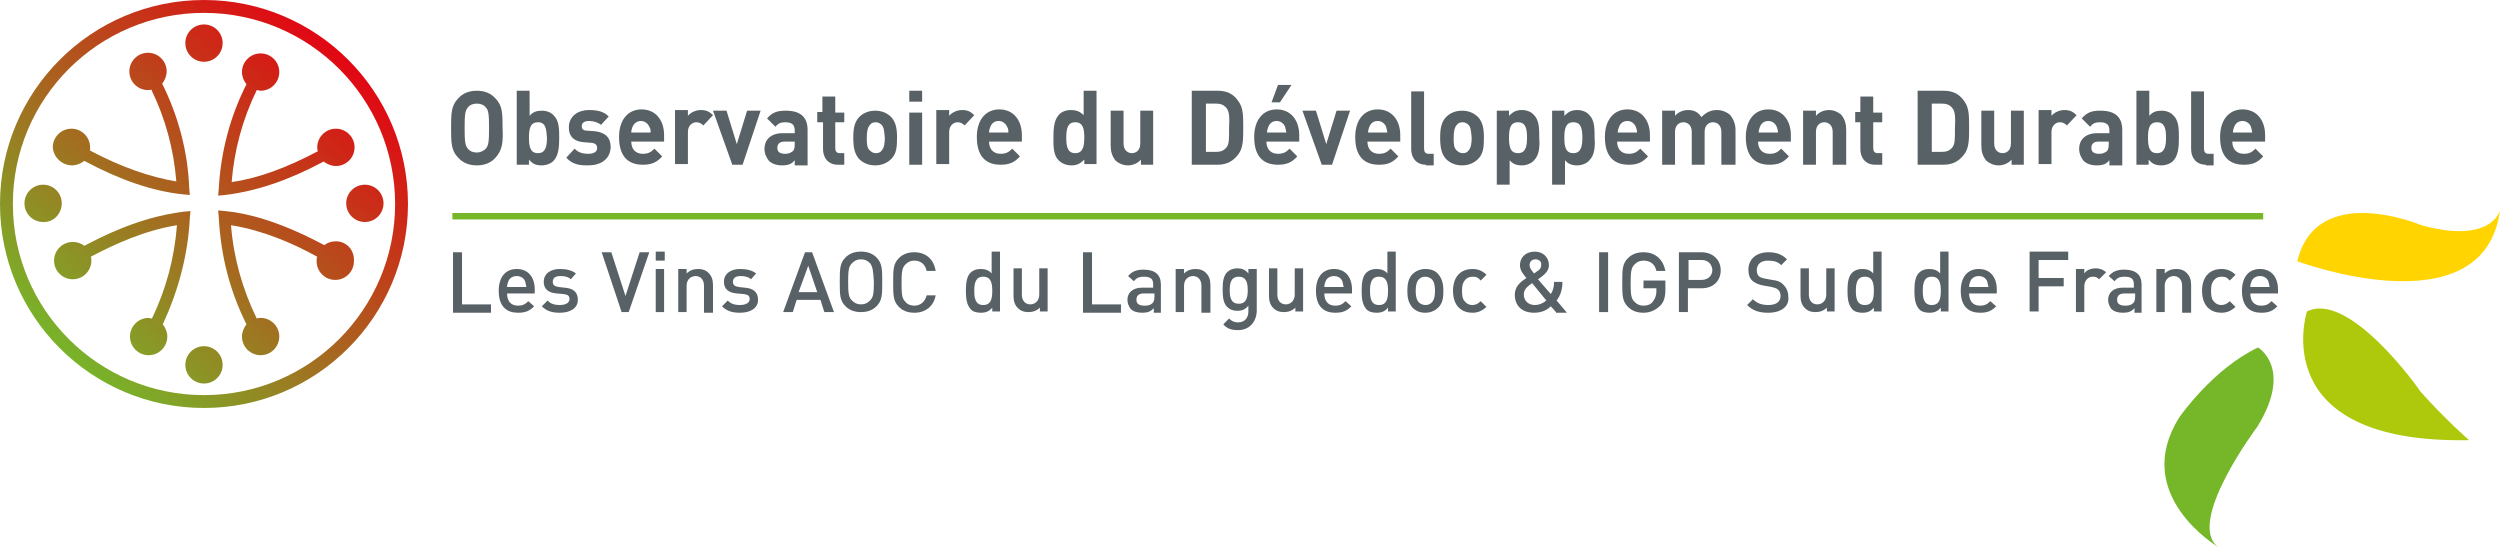 <?xml version="1.0" encoding="utf-8"?>
<!-- Generator: Adobe Illustrator 22.1.0, SVG Export Plug-In . SVG Version: 6.00 Build 0)  -->
<svg version="1.1" id="Calque_1" xmlns="http://www.w3.org/2000/svg" xmlns:xlink="http://www.w3.org/1999/xlink" x="0px" y="0px"
	 viewBox="0 0 388.5 85" style="enable-background:new 0 0 388.5 85;" xml:space="preserve">
<style type="text/css">
	.st0{fill:#FFD400;}
	.st1{fill:#AEC90B;}
	.st2{fill:#76B72A;}
	.st3{fill:url(#SVGID_1_);}
	.st4{fill:url(#SVGID_2_);}
	.st5{fill:url(#SVGID_3_);}
	.st6{fill:url(#SVGID_4_);}
	.st7{fill:url(#SVGID_5_);}
	.st8{fill:url(#SVGID_6_);}
	.st9{fill:url(#SVGID_7_);}
	.st10{fill:url(#SVGID_8_);}
	.st11{fill:url(#SVGID_9_);}
	.st12{fill:#586165;}
	.st13{fill:none;stroke:#76B72A;stroke-miterlimit:10;}
</style>
<g>
	<path class="st0" d="M388.5,32.7c0,0-1.3,5.3-12.2,2.3c0,0-16.3-6.9-19.3,5.6C357,40.6,386,51.4,388.5,32.7"/>
	<path class="st1" d="M358.5,48.4c0,0-6.7,20.6,25.2,20c0,0-3.8-3.3-7.6-7.6C376.1,60.7,365.1,45.1,358.5,48.4"/>
	<path class="st2" d="M350.9,54c0,0,5.5,3.2-0.1,12.3c0,0-11.2,14.9-6.1,18.7c0,0-13.7-8.1-6-20.2C338.7,64.8,343.9,57.3,350.9,54"
		/>
</g>
<g>
	
		<linearGradient id="SVGID_1_" gradientUnits="userSpaceOnUse" x1="76.082" y1="183.836" x2="119.805" y2="135.741" gradientTransform="matrix(1 0 0 1 -79 -139)">
		<stop  offset="0" style="stop-color:#76B72A"/>
		<stop  offset="1" style="stop-color:#E20613"/>
	</linearGradient>
	<path class="st3" d="M31.7,9.6c1.6,0,2.9-1.3,2.9-2.9c0-1.6-1.3-2.9-2.9-2.9c-1.6,0-2.9,1.3-2.9,2.9C28.8,8.3,30.1,9.6,31.7,9.6z"
		/>
	
		<linearGradient id="SVGID_2_" gradientUnits="userSpaceOnUse" x1="74.789" y1="182.661" x2="118.512" y2="134.566" gradientTransform="matrix(1 0 0 1 -79 -139)">
		<stop  offset="0" style="stop-color:#76B72A"/>
		<stop  offset="1" style="stop-color:#E20613"/>
	</linearGradient>
	<path class="st4" d="M9.6,31.6c0-1.6-1.3-2.9-2.9-2.9c-1.6,0-2.9,1.3-2.9,2.9c0,1.6,1.3,2.9,2.9,2.9C8.3,34.6,9.6,33.2,9.6,31.6z"
		/>
	
		<linearGradient id="SVGID_3_" gradientUnits="userSpaceOnUse" x1="100.955" y1="206.448" x2="144.678" y2="158.353" gradientTransform="matrix(1 0 0 1 -79 -139)">
		<stop  offset="0" style="stop-color:#76B72A"/>
		<stop  offset="1" style="stop-color:#E20613"/>
	</linearGradient>
	<path class="st5" d="M31.7,53.8c-1.6,0-2.9,1.3-2.9,2.9c0,1.6,1.3,2.9,2.9,2.9c1.6,0,2.9-1.3,2.9-2.9
		C34.6,55.1,33.3,53.8,31.7,53.8z"/>
	
		<linearGradient id="SVGID_4_" gradientUnits="userSpaceOnUse" x1="102.171" y1="207.554" x2="145.894" y2="159.459" gradientTransform="matrix(1 0 0 1 -79 -139)">
		<stop  offset="0" style="stop-color:#76B72A"/>
		<stop  offset="1" style="stop-color:#E20613"/>
	</linearGradient>
	<path class="st6" d="M56.7,28.7c-1.6,0-2.9,1.3-2.9,2.9c0,1.6,1.3,2.9,2.9,2.9c1.6,0,2.9-1.3,2.9-2.9C59.6,30,58.3,28.7,56.7,28.7z
		"/>
	
		<linearGradient id="SVGID_5_" gradientUnits="userSpaceOnUse" x1="78.702" y1="186.218" x2="122.424" y2="138.123" gradientTransform="matrix(1 0 0 1 -79 -139)">
		<stop  offset="0" style="stop-color:#76B72A"/>
		<stop  offset="1" style="stop-color:#E20613"/>
	</linearGradient>
	<path class="st7" d="M11.2,25.7c0.7,0,1.4-0.3,1.9-0.7c5.6,3,10.6,4.7,15.3,5.2l1.1,0.1l-0.1-1.1C29.2,23.6,27.7,18,25.2,13
		c0.4-0.5,0.7-1.2,0.7-1.9c0-1.6-1.3-2.9-2.9-2.9c-1.6,0-2.9,1.3-2.9,2.9c0,1.6,1.3,2.9,2.9,2.9c0.2,0,0.4,0,0.5-0.1
		c2.2,4.5,3.5,9.3,3.9,14.3c-4.1-0.7-8.5-2.2-13.4-4.8c0-0.2,0-0.3,0-0.5c0-1.6-1.3-2.9-2.9-2.9c-1.6,0-2.9,1.3-2.9,2.9
		C8.3,24.4,9.6,25.7,11.2,25.7z"/>
	
		<linearGradient id="SVGID_6_" gradientUnits="userSpaceOnUse" x1="98.218" y1="203.96" x2="141.941" y2="155.865" gradientTransform="matrix(1 0 0 1 -79 -139)">
		<stop  offset="0" style="stop-color:#76B72A"/>
		<stop  offset="1" style="stop-color:#E20613"/>
	</linearGradient>
	<path class="st8" d="M52.2,37.5c-0.7,0-1.3,0.2-1.8,0.6c-7.5-4-12.4-5-15.4-5.3l-1.1-0.1l0.1,1.1c0.3,5.9,1.7,11.4,4.3,16.6
		c-0.4,0.5-0.7,1.2-0.7,1.9c0,1.6,1.3,2.9,2.9,2.9s2.9-1.3,2.9-2.9c0-1.6-1.3-2.9-2.9-2.9c-0.2,0-0.4,0-0.6,0.1
		c-2.2-4.5-3.6-9.4-4-14.5c5,0.8,9.6,2.8,13.4,4.9c-0.1,0.2-0.1,0.4-0.1,0.7c0,1.6,1.3,2.9,2.9,2.9c1.6,0,2.9-1.3,2.9-2.9
		C55.1,38.8,53.8,37.5,52.2,37.5z"/>
	
		<linearGradient id="SVGID_7_" gradientUnits="userSpaceOnUse" x1="87.8" y1="194.489" x2="131.523" y2="146.394" gradientTransform="matrix(1 0 0 1 -79 -139)">
		<stop  offset="0" style="stop-color:#76B72A"/>
		<stop  offset="1" style="stop-color:#E20613"/>
	</linearGradient>
	<path class="st9" d="M29.5,33.9l0.1-1.1l-1.1,0.1c-3,0.4-7.9,1.3-15.4,5.3c-0.5-0.4-1.1-0.6-1.8-0.6c-1.6,0-2.9,1.3-2.9,2.9
		c0,1.6,1.3,2.9,2.9,2.9c1.6,0,2.9-1.3,2.9-2.9c0-0.2,0-0.4-0.1-0.6c3.8-2,8.4-4.1,13.4-4.9c-0.4,5.1-1.7,10-3.9,14.5
		c-0.2,0-0.4-0.1-0.5-0.1c-1.6,0-2.9,1.3-2.9,2.9c0,1.6,1.3,2.9,2.9,2.9c1.6,0,2.9-1.3,2.9-2.9c0-0.7-0.3-1.4-0.7-1.9
		C27.7,45.2,29.2,39.7,29.5,33.9z"/>
	
		<linearGradient id="SVGID_8_" gradientUnits="userSpaceOnUse" x1="89.177" y1="195.741" x2="132.9" y2="147.646" gradientTransform="matrix(1 0 0 1 -79 -139)">
		<stop  offset="0" style="stop-color:#76B72A"/>
		<stop  offset="1" style="stop-color:#E20613"/>
	</linearGradient>
	<path class="st10" d="M34,29.3l-0.1,1.1l1.1-0.1c4.8-0.6,9.7-2.2,15.3-5.2c0.5,0.4,1.2,0.7,1.9,0.7c1.6,0,2.9-1.3,2.9-2.9
		c0-1.6-1.3-2.9-2.9-2.9c-1.6,0-2.9,1.3-2.9,2.9c0,0.2,0,0.4,0.1,0.6c-4.9,2.6-9.3,4.2-13.4,4.8c0.4-5,1.7-9.8,3.9-14.3
		c0.2,0,0.4,0.1,0.6,0.1c1.6,0,2.9-1.3,2.9-2.9c0-1.6-1.3-2.9-2.9-2.9s-2.9,1.3-2.9,2.9c0,0.7,0.3,1.4,0.7,1.9
		C35.8,18,34.3,23.6,34,29.3z"/>
	
		<linearGradient id="SVGID_9_" gradientUnits="userSpaceOnUse" x1="88.519" y1="195.142" x2="132.241" y2="147.047" gradientTransform="matrix(1 0 0 1 -79 -139)">
		<stop  offset="0" style="stop-color:#76B72A"/>
		<stop  offset="1" style="stop-color:#E20613"/>
	</linearGradient>
	<path class="st11" d="M31.7,0C14.2,0,0,14.2,0,31.7s14.2,31.7,31.7,31.7s31.7-14.2,31.7-31.7S49.2,0,31.7,0z M31.7,61.4
		C15.3,61.4,2,48.1,2,31.7S15.3,2,31.7,2s29.7,13.3,29.7,29.7S48.1,61.4,31.7,61.4z"/>
</g>
<g>
	<path class="st12" d="M77,24.5c-0.7,0.8-1.7,1.2-2.9,1.2s-2.2-0.4-2.9-1.2c-1.1-1.1-1.1-2.4-1.1-4.6c0-2.2,0-3.5,1.1-4.6
		c0.7-0.8,1.7-1.2,2.9-1.2s2.2,0.4,2.9,1.2c1.1,1.1,1.1,2.4,1.1,4.6C78.2,22,78.1,23.3,77,24.5z M75.5,16.7
		c-0.3-0.4-0.8-0.6-1.4-0.6s-1.1,0.2-1.4,0.6c-0.4,0.5-0.5,1-0.5,3.2c0,2.2,0.1,2.7,0.5,3.2c0.3,0.4,0.8,0.6,1.4,0.6
		s1.1-0.3,1.4-0.6c0.4-0.5,0.5-1,0.5-3.2C76,17.7,75.9,17.1,75.5,16.7z"/>
	<path class="st12" d="M86.1,24.9c-0.4,0.5-1.2,0.8-1.9,0.8c-0.9,0-1.4-0.2-2-0.9v0.8h-1.9V14.1h2V18c0.5-0.6,1.1-0.8,1.9-0.8
		c0.8,0,1.5,0.3,1.9,0.8c0.8,0.8,0.8,2.1,0.8,3.5C86.9,22.8,86.8,24.1,86.1,24.9z M83.6,19c-1.2,0-1.4,1-1.4,2.4
		c0,1.4,0.2,2.4,1.4,2.4c1.2,0,1.4-1.1,1.4-2.4C84.9,20,84.8,19,83.6,19z"/>
	<path class="st12" d="M91.4,25.7c-1.3,0-2.4-0.1-3.4-1.2l1.3-1.4c0.6,0.7,1.5,0.8,2.1,0.8c0.7,0,1.4-0.2,1.4-0.9
		c0-0.4-0.2-0.7-0.8-0.8l-1.3-0.1c-1.4-0.1-2.3-0.8-2.3-2.3c0-1.8,1.5-2.7,3.1-2.7c1.3,0,2.3,0.2,3.1,1l-1.2,1.3
		c-0.5-0.4-1.2-0.6-1.9-0.6c-0.8,0-1.1,0.4-1.1,0.8c0,0.4,0.2,0.7,0.8,0.7l1.3,0.1c1.6,0.2,2.4,1,2.4,2.5
		C94.8,24.8,93.3,25.7,91.4,25.7z"/>
	<path class="st12" d="M98.1,22c0,1.1,0.6,1.9,1.8,1.9c0.9,0,1.3-0.3,1.8-0.8l1.2,1.2c-0.8,0.9-1.6,1.3-3,1.3
		c-1.9,0-3.7-0.9-3.7-4.3c0-2.7,1.4-4.3,3.5-4.3c2.2,0,3.5,1.7,3.5,4V22H98.1z M100.9,19.7c-0.2-0.5-0.7-0.9-1.3-0.9
		s-1.1,0.4-1.3,0.9c-0.1,0.3-0.2,0.5-0.2,0.9h3C101.1,20.2,101.1,20,100.9,19.7z"/>
	<path class="st12" d="M109.3,19.5c-0.3-0.3-0.6-0.5-1.1-0.5c-0.6,0-1.3,0.5-1.3,1.5v5h-2v-8.4h2V18c0.4-0.5,1.2-0.9,2-0.9
		c0.8,0,1.3,0.2,1.9,0.8L109.3,19.5z"/>
	<path class="st12" d="M115.4,25.6h-1.6l-3-8.4h2.1l1.6,5.2l1.6-5.2h2.1L115.4,25.6z"/>
	<path class="st12" d="M123.5,25.6v-0.7c-0.5,0.6-1,0.8-2,0.8c-0.9,0-1.6-0.3-2-0.7c-0.4-0.5-0.7-1.1-0.7-1.9c0-1.3,0.9-2.4,2.8-2.4
		h1.9v-0.4c0-0.9-0.4-1.3-1.5-1.3c-0.7,0-1.1,0.2-1.5,0.7l-1.3-1.3c0.8-0.9,1.5-1.2,2.9-1.2c2.3,0,3.4,1,3.4,3v5.5H123.5z M123.5,22
		H122c-0.8,0-1.2,0.3-1.2,1c0,0.6,0.4,0.9,1.2,0.9c0.5,0,0.8-0.1,1.2-0.4c0.2-0.2,0.3-0.5,0.3-1.1V22z"/>
	<path class="st12" d="M130.2,25.6c-1.6,0-2.3-1.2-2.3-2.4V19H127v-1.6h0.8V15h2v2.5h1.4V19h-1.4v4c0,0.5,0.2,0.8,0.7,0.8h0.7v1.8
		H130.2z"/>
	<path class="st12" d="M138.5,24.7c-0.5,0.5-1.3,1-2.5,1c-1.2,0-2-0.5-2.5-1c-0.7-0.8-0.9-1.8-0.9-3.3c0-1.5,0.2-2.4,0.9-3.2
		c0.5-0.5,1.3-1,2.5-1c1.2,0,2,0.5,2.5,1c0.7,0.8,0.9,1.7,0.9,3.2C139.4,22.9,139.3,23.9,138.5,24.7z M137,19.4
		c-0.2-0.2-0.5-0.4-0.9-0.4c-0.4,0-0.7,0.1-0.9,0.4c-0.4,0.4-0.5,1.2-0.5,2c0,0.9,0,1.6,0.5,2c0.2,0.2,0.5,0.4,0.9,0.4
		c0.4,0,0.7-0.1,0.9-0.4c0.4-0.4,0.5-1.2,0.5-2C137.4,20.5,137.4,19.8,137,19.4z"/>
	<path class="st12" d="M141.3,15.8v-1.7h2v1.7H141.3z M141.3,25.6v-8.1h2v8.1H141.3z"/>
	<path class="st12" d="M149.9,19.5c-0.3-0.3-0.6-0.5-1.1-0.5c-0.6,0-1.3,0.5-1.3,1.5v5h-2v-8.4h2V18c0.4-0.5,1.2-0.9,2-0.9
		c0.8,0,1.3,0.2,1.9,0.8L149.9,19.5z"/>
	<path class="st12" d="M153.7,22c0,1.1,0.6,1.9,1.8,1.9c0.9,0,1.3-0.3,1.8-0.8l1.2,1.2c-0.8,0.9-1.6,1.3-3,1.3
		c-1.9,0-3.7-0.9-3.7-4.3c0-2.7,1.4-4.3,3.5-4.3c2.2,0,3.5,1.7,3.5,4V22H153.7z M156.5,19.7c-0.2-0.5-0.7-0.9-1.3-0.9
		c-0.7,0-1.1,0.4-1.3,0.9c-0.1,0.3-0.2,0.5-0.2,0.9h3C156.7,20.2,156.7,20,156.5,19.7z"/>
	<path class="st12" d="M168.5,25.6v-0.8c-0.6,0.6-1.1,0.9-2,0.9c-0.8,0-1.5-0.3-2-0.8c-0.8-0.8-0.8-2.1-0.8-3.5
		c0-1.4,0.1-2.7,0.8-3.5c0.4-0.5,1.1-0.8,1.9-0.8c0.8,0,1.4,0.2,2,0.8v-3.8h2v11.4H168.5z M167.1,19c-1.2,0-1.4,1-1.4,2.4
		c0,1.4,0.2,2.4,1.4,2.4c1.2,0,1.4-1.1,1.4-2.4C168.5,20,168.3,19,167.1,19z"/>
	<path class="st12" d="M177.3,25.6v-0.8c-0.5,0.6-1.3,0.9-2,0.9c-0.8,0-1.4-0.3-1.9-0.7c-0.6-0.7-0.8-1.5-0.8-2.4v-5.4h2v5.1
		c0,1.1,0.7,1.5,1.3,1.5c0.6,0,1.3-0.4,1.3-1.5v-5.1h2v8.4H177.3z"/>
	<path class="st12" d="M192.5,23.9c-0.8,1.1-1.8,1.7-3.3,1.7h-4V14.1h4c1.5,0,2.5,0.5,3.3,1.7c0.7,1,0.7,2.2,0.7,4
		S193.2,22.9,192.5,23.9z M190.6,16.8c-0.4-0.5-0.9-0.7-1.6-0.7h-1.6v7.5h1.6c0.7,0,1.2-0.2,1.6-0.7c0.4-0.5,0.4-1.2,0.4-3
		C191.1,18.1,191,17.3,190.6,16.8z"/>
	<path class="st12" d="M196.8,22c0,1.1,0.6,1.9,1.8,1.9c0.9,0,1.3-0.3,1.8-0.8l1.2,1.2c-0.8,0.9-1.6,1.3-3,1.3
		c-1.9,0-3.7-0.9-3.7-4.3c0-2.7,1.4-4.3,3.5-4.3c2.2,0,3.5,1.7,3.5,4V22H196.8z M199.7,19.7c-0.2-0.5-0.7-0.9-1.3-0.9
		c-0.7,0-1.1,0.4-1.3,0.9c-0.1,0.3-0.2,0.5-0.2,0.9h3C199.8,20.2,199.8,20,199.7,19.7z M198.9,15.9h-1.3l1-2.7h2.1L198.9,15.9z"/>
	<path class="st12" d="M207,25.6h-1.6l-3-8.4h2.1l1.6,5.2l1.6-5.2h2.1L207,25.6z"/>
	<path class="st12" d="M212.5,22c0,1.1,0.6,1.9,1.8,1.9c0.9,0,1.3-0.3,1.8-0.8l1.2,1.2c-0.8,0.9-1.6,1.3-3,1.3
		c-1.9,0-3.7-0.9-3.7-4.3c0-2.7,1.4-4.3,3.5-4.3c2.2,0,3.5,1.7,3.5,4V22H212.5z M215.4,19.7c-0.2-0.5-0.7-0.9-1.3-0.9
		c-0.7,0-1.1,0.4-1.3,0.9c-0.1,0.3-0.2,0.5-0.2,0.9h3C215.5,20.2,215.5,20,215.4,19.7z"/>
	<path class="st12" d="M221.6,25.6c-1.6,0-2.3-1.2-2.3-2.4v-9h2v8.9c0,0.5,0.2,0.8,0.7,0.8h0.8v1.8H221.6z"/>
	<path class="st12" d="M229.7,24.7c-0.5,0.5-1.3,1-2.5,1c-1.2,0-2-0.5-2.5-1c-0.7-0.8-0.9-1.8-0.9-3.3c0-1.5,0.2-2.4,0.9-3.2
		c0.5-0.5,1.3-1,2.5-1c1.2,0,2,0.5,2.5,1c0.7,0.8,0.9,1.7,0.9,3.2C230.6,22.9,230.5,23.9,229.7,24.7z M228.2,19.4
		c-0.2-0.2-0.5-0.4-0.9-0.4c-0.4,0-0.7,0.1-0.9,0.4c-0.4,0.4-0.5,1.2-0.5,2c0,0.9,0,1.6,0.5,2c0.2,0.2,0.5,0.4,0.9,0.4
		c0.4,0,0.7-0.1,0.9-0.4c0.4-0.4,0.5-1.2,0.5-2C228.6,20.5,228.6,19.8,228.2,19.4z"/>
	<path class="st12" d="M238.4,24.9c-0.4,0.5-1.2,0.8-1.9,0.8c-0.8,0-1.4-0.2-1.9-0.8v3.8h-2V17.2h1.9V18c0.6-0.6,1.1-0.9,2-0.9
		c0.8,0,1.5,0.3,1.9,0.8c0.8,0.8,0.8,2.1,0.8,3.5C239.3,22.8,239.2,24.1,238.4,24.9z M235.9,19c-1.2,0-1.4,1-1.4,2.4
		c0,1.4,0.2,2.4,1.4,2.4c1.2,0,1.4-1.1,1.4-2.4C237.3,20,237.1,19,235.9,19z"/>
	<path class="st12" d="M247,24.9c-0.4,0.5-1.2,0.8-1.9,0.8c-0.8,0-1.4-0.2-1.9-0.8v3.8h-2V17.2h1.9V18c0.6-0.6,1.1-0.9,2-0.9
		c0.8,0,1.5,0.3,1.9,0.8c0.8,0.8,0.8,2.1,0.8,3.5C247.9,22.8,247.8,24.1,247,24.9z M244.5,19c-1.2,0-1.4,1-1.4,2.4
		c0,1.4,0.2,2.4,1.4,2.4c1.2,0,1.4-1.1,1.4-2.4C245.9,20,245.7,19,244.5,19z"/>
	<path class="st12" d="M251.3,22c0,1.1,0.6,1.9,1.8,1.9c0.9,0,1.3-0.3,1.8-0.8l1.2,1.2c-0.8,0.9-1.6,1.3-3,1.3
		c-1.9,0-3.7-0.9-3.7-4.3c0-2.7,1.4-4.3,3.5-4.3c2.2,0,3.5,1.7,3.5,4V22H251.3z M254.2,19.7c-0.2-0.5-0.7-0.9-1.3-0.9
		c-0.7,0-1.1,0.4-1.3,0.9c-0.1,0.3-0.2,0.5-0.2,0.9h3C254.4,20.2,254.3,20,254.2,19.7z"/>
	<path class="st12" d="M267.5,25.6v-5.1c0-1.1-0.7-1.5-1.3-1.5c-0.6,0-1.3,0.4-1.3,1.5v5.1h-2v-5.1c0-1.1-0.7-1.5-1.3-1.5
		c-0.6,0-1.3,0.4-1.3,1.5v5.1h-2v-8.4h2V18c0.5-0.6,1.3-0.9,2-0.9c0.9,0,1.6,0.3,2.1,1.1c0.7-0.7,1.4-1.1,2.4-1.1
		c0.8,0,1.5,0.3,2,0.7c0.6,0.7,0.9,1.5,0.9,2.4v5.4H267.5z"/>
	<path class="st12" d="M273.2,22c0,1.1,0.6,1.9,1.8,1.9c0.9,0,1.3-0.3,1.8-0.8l1.2,1.2c-0.8,0.9-1.6,1.3-3,1.3
		c-1.9,0-3.7-0.9-3.7-4.3c0-2.7,1.4-4.3,3.5-4.3c2.2,0,3.5,1.7,3.5,4V22H273.2z M276.1,19.7c-0.2-0.5-0.7-0.9-1.3-0.9
		c-0.7,0-1.1,0.4-1.3,0.9c-0.1,0.3-0.2,0.5-0.2,0.9h3C276.3,20.2,276.2,20,276.1,19.7z"/>
	<path class="st12" d="M284.8,25.6v-5.1c0-1.1-0.7-1.5-1.3-1.5c-0.6,0-1.3,0.4-1.3,1.5v5.1h-2v-8.4h2V18c0.5-0.6,1.3-0.9,2-0.9
		c0.8,0,1.4,0.3,1.9,0.7c0.6,0.7,0.8,1.5,0.8,2.4v5.4H284.8z"/>
	<path class="st12" d="M291.4,25.6c-1.6,0-2.3-1.2-2.3-2.4V19h-0.8v-1.6h0.8V15h2v2.5h1.4V19h-1.4v4c0,0.5,0.2,0.8,0.7,0.8h0.7v1.8
		H291.4z"/>
	<path class="st12" d="M305.3,23.9c-0.8,1.1-1.8,1.7-3.3,1.7h-4V14.1h4c1.5,0,2.5,0.5,3.3,1.7c0.7,1,0.7,2.2,0.7,4
		S306,22.9,305.3,23.9z M303.4,16.8c-0.4-0.5-0.9-0.7-1.6-0.7h-1.6v7.5h1.6c0.7,0,1.2-0.2,1.6-0.7c0.4-0.5,0.4-1.2,0.4-3
		C303.9,18.1,303.8,17.3,303.4,16.8z"/>
	<path class="st12" d="M312.6,25.6v-0.8c-0.5,0.6-1.3,0.9-2,0.9c-0.8,0-1.4-0.3-1.9-0.7c-0.6-0.7-0.8-1.5-0.8-2.4v-5.4h2v5.1
		c0,1.1,0.7,1.5,1.3,1.5s1.3-0.4,1.3-1.5v-5.1h2v8.4H312.6z"/>
	<path class="st12" d="M321.2,19.5c-0.3-0.3-0.6-0.5-1.1-0.5c-0.6,0-1.3,0.5-1.3,1.5v5h-2v-8.4h2V18c0.4-0.5,1.2-0.9,2-0.9
		c0.8,0,1.3,0.2,1.9,0.8L321.2,19.5z"/>
	<path class="st12" d="M327.8,25.6v-0.7c-0.5,0.6-1,0.8-2,0.8c-0.9,0-1.6-0.3-2-0.7c-0.4-0.5-0.7-1.1-0.7-1.9c0-1.3,0.9-2.4,2.8-2.4
		h1.9v-0.4c0-0.9-0.4-1.3-1.5-1.3c-0.7,0-1.1,0.2-1.5,0.7l-1.3-1.3c0.8-0.9,1.5-1.2,2.9-1.2c2.3,0,3.4,1,3.4,3v5.5H327.8z M327.7,22
		h-1.5c-0.8,0-1.2,0.3-1.2,1c0,0.6,0.4,0.9,1.2,0.9c0.5,0,0.8-0.1,1.2-0.4c0.2-0.2,0.3-0.5,0.3-1.1V22z"/>
	<path class="st12" d="M337.8,24.9c-0.4,0.5-1.2,0.8-1.9,0.8c-0.9,0-1.4-0.2-2-0.9v0.8h-1.9V14.1h2V18c0.5-0.6,1.1-0.8,1.9-0.8
		c0.8,0,1.5,0.3,1.9,0.8c0.8,0.8,0.8,2.1,0.8,3.5C338.6,22.8,338.5,24.1,337.8,24.9z M335.2,19c-1.2,0-1.4,1-1.4,2.4
		c0,1.4,0.2,2.4,1.4,2.4c1.2,0,1.4-1.1,1.4-2.4C336.6,20,336.4,19,335.2,19z"/>
	<path class="st12" d="M342.8,25.6c-1.6,0-2.3-1.2-2.3-2.4v-9h2v8.9c0,0.5,0.2,0.8,0.7,0.8h0.8v1.8H342.8z"/>
	<path class="st12" d="M346.9,22c0,1.1,0.6,1.9,1.8,1.9c0.9,0,1.3-0.3,1.8-0.8l1.2,1.2c-0.8,0.9-1.6,1.3-3,1.3
		c-1.9,0-3.7-0.9-3.7-4.3c0-2.7,1.4-4.3,3.5-4.3c2.2,0,3.5,1.7,3.5,4V22H346.9z M349.8,19.7c-0.2-0.5-0.7-0.9-1.3-0.9
		c-0.7,0-1.1,0.4-1.3,0.9c-0.1,0.3-0.2,0.5-0.2,0.9h3C349.9,20.2,349.9,20,349.8,19.7z"/>
</g>
<g>
	<path class="st12" d="M70.4,48.5v-9.3h1.4v8.1h4.5v1.3H70.4z"/>
	<path class="st12" d="M78.8,45.6c0,1.2,0.6,1.9,1.7,1.9c0.7,0,1.1-0.2,1.6-0.7l0.9,0.8c-0.7,0.7-1.3,1-2.5,1c-1.7,0-3-0.9-3-3.4
		c0-2.2,1.1-3.4,2.8-3.4c1.8,0,2.8,1.3,2.8,3.2v0.6H78.8z M81.6,43.7c-0.2-0.5-0.7-0.8-1.3-0.8c-0.6,0-1.1,0.3-1.3,0.8
		c-0.1,0.3-0.2,0.5-0.2,0.9h3C81.7,44.2,81.7,44,81.6,43.7z"/>
	<path class="st12" d="M87,48.6c-1.1,0-2-0.2-2.8-1l0.9-0.9c0.5,0.6,1.3,0.7,1.9,0.7c0.8,0,1.5-0.3,1.5-0.9c0-0.5-0.2-0.7-0.9-0.8
		l-1.1-0.1c-1.3-0.1-2-0.7-2-1.8c0-1.3,1.1-2,2.5-2c1,0,1.9,0.2,2.5,0.7l-0.8,0.9c-0.4-0.4-1-0.5-1.6-0.5c-0.8,0-1.2,0.3-1.2,0.9
		c0,0.5,0.3,0.7,0.9,0.8l0.9,0.1c1.4,0.1,2.1,0.7,2.1,1.9C89.8,47.9,88.6,48.6,87,48.6z"/>
	<path class="st12" d="M97.7,48.5h-1.1l-3.1-9.3H95l2.2,6.8l2.2-6.8h1.5L97.7,48.5z"/>
	<path class="st12" d="M101.9,40.5v-1.4h1.4v1.4H101.9z M101.9,48.5v-6.7h1.3v6.7H101.9z"/>
	<path class="st12" d="M109.4,48.5v-4.1c0-1-0.6-1.5-1.3-1.5c-0.7,0-1.4,0.5-1.4,1.5v4.1h-1.3v-6.7h1.3v0.7c0.5-0.5,1.1-0.7,1.8-0.7
		c0.7,0,1.2,0.2,1.6,0.6c0.5,0.5,0.7,1.1,0.7,1.9v4.3H109.4z"/>
	<path class="st12" d="M115,48.6c-1.1,0-2-0.2-2.8-1l0.9-0.9c0.5,0.6,1.3,0.7,1.9,0.7c0.8,0,1.5-0.3,1.5-0.9c0-0.5-0.2-0.7-0.9-0.8
		l-1.1-0.1c-1.3-0.1-2-0.7-2-1.8c0-1.3,1.1-2,2.5-2c1,0,1.9,0.2,2.5,0.7l-0.8,0.9c-0.4-0.4-1-0.5-1.6-0.5c-0.8,0-1.2,0.3-1.2,0.9
		c0,0.5,0.3,0.7,0.9,0.8l0.9,0.1c1.4,0.1,2.1,0.7,2.1,1.9C117.8,47.9,116.6,48.6,115,48.6z"/>
	<path class="st12" d="M128.1,48.5l-0.6-1.9h-3.7l-0.6,1.9h-1.5l3.4-9.3h1.1l3.4,9.3H128.1z M125.6,41.3l-1.5,4.1h2.9L125.6,41.3z"
		/>
	<path class="st12" d="M136.2,47.6c-0.6,0.6-1.4,0.9-2.4,0.9s-1.8-0.3-2.4-0.9c-0.9-0.9-0.9-1.8-0.9-3.8c0-2,0-2.9,0.9-3.8
		c0.6-0.6,1.4-0.9,2.4-0.9s1.8,0.3,2.4,0.9c0.9,0.9,0.9,1.9,0.9,3.8C137.1,45.8,137.1,46.7,136.2,47.6z M135.2,40.9
		c-0.4-0.4-0.8-0.6-1.4-0.6s-1,0.2-1.4,0.6c-0.5,0.5-0.6,1.1-0.6,2.9c0,1.9,0.1,2.4,0.6,2.9c0.4,0.4,0.8,0.6,1.4,0.6s1-0.2,1.4-0.6
		c0.5-0.5,0.6-1,0.6-2.9C135.7,42,135.6,41.4,135.2,40.9z"/>
	<path class="st12" d="M142.1,48.6c-1,0-1.8-0.3-2.4-0.9c-0.9-0.9-0.9-1.8-0.9-3.8c0-2,0-2.9,0.9-3.8c0.6-0.6,1.4-0.9,2.4-0.9
		c1.7,0,3,1,3.3,2.9H144c-0.2-1-0.9-1.6-1.9-1.6c-0.6,0-1,0.2-1.4,0.6c-0.5,0.5-0.6,1.1-0.6,2.9c0,1.9,0.1,2.4,0.6,2.9
		c0.3,0.4,0.8,0.6,1.4,0.6c1,0,1.7-0.7,1.9-1.6h1.4C145.1,47.6,143.8,48.6,142.1,48.6z"/>
	<path class="st12" d="M154.2,48.5v-0.7c-0.5,0.6-1,0.8-1.8,0.8c-0.7,0-1.3-0.2-1.6-0.6c-0.6-0.7-0.7-1.7-0.7-2.8
		c0-1.1,0.1-2.2,0.7-2.8c0.4-0.4,0.9-0.6,1.6-0.6c0.7,0,1.3,0.2,1.7,0.7v-3.4h1.3v9.3H154.2z M152.8,43c-1.2,0-1.4,1-1.4,2.2
		s0.2,2.2,1.4,2.2c1.2,0,1.4-1,1.4-2.2S154,43,152.8,43z"/>
	<path class="st12" d="M161.6,48.5v-0.7c-0.5,0.5-1.1,0.7-1.8,0.7c-0.7,0-1.2-0.2-1.6-0.6c-0.5-0.5-0.7-1.1-0.7-1.9v-4.3h1.3v4.1
		c0,1,0.6,1.5,1.3,1.5c0.7,0,1.4-0.5,1.4-1.5v-4.1h1.3v6.7H161.6z"/>
	<path class="st12" d="M168.3,48.5v-9.3h1.4v8.1h4.5v1.3H168.3z"/>
	<path class="st12" d="M179.3,48.5v-0.6c-0.5,0.5-0.9,0.7-1.8,0.7c-0.8,0-1.4-0.2-1.8-0.6c-0.3-0.4-0.5-0.9-0.5-1.4
		c0-1.1,0.8-1.9,2.3-1.9h1.7v-0.5c0-0.9-0.4-1.2-1.5-1.2c-0.7,0-1.1,0.2-1.5,0.7l-0.9-0.8c0.6-0.7,1.3-1,2.4-1
		c1.8,0,2.7,0.8,2.7,2.3v4.4H179.3z M179.3,45.6h-1.5c-0.8,0-1.2,0.3-1.2,1c0,0.6,0.4,0.9,1.3,0.9c0.5,0,0.9-0.1,1.2-0.4
		c0.2-0.2,0.3-0.5,0.3-1V45.6z"/>
	<path class="st12" d="M186.7,48.5v-4.1c0-1-0.6-1.5-1.3-1.5s-1.4,0.5-1.4,1.5v4.1h-1.3v-6.7h1.3v0.7c0.5-0.5,1.1-0.7,1.8-0.7
		c0.7,0,1.2,0.2,1.6,0.6c0.5,0.5,0.7,1.1,0.7,1.9v4.3H186.7z"/>
	<path class="st12" d="M192.4,51.3c-1,0-1.7-0.2-2.3-0.9l0.9-0.9c0.4,0.4,0.8,0.6,1.4,0.6c1.1,0,1.6-0.8,1.6-1.7v-0.9
		c-0.5,0.6-1,0.8-1.7,0.8c-0.7,0-1.2-0.2-1.6-0.6c-0.6-0.6-0.7-1.6-0.7-2.7c0-1.1,0.1-2.1,0.7-2.7c0.4-0.4,0.9-0.6,1.6-0.6
		c0.7,0,1.2,0.2,1.7,0.8v-0.7h1.3v6.6C195.2,50.1,194.1,51.3,192.4,51.3z M192.5,43c-1.2,0-1.4,1-1.4,2.1s0.2,2.1,1.4,2.1
		s1.4-1,1.4-2.1S193.7,43,192.5,43z"/>
	<path class="st12" d="M201.3,48.5v-0.7c-0.5,0.5-1.1,0.7-1.8,0.7c-0.7,0-1.2-0.2-1.6-0.6c-0.5-0.5-0.7-1.1-0.7-1.9v-4.3h1.3v4.1
		c0,1,0.6,1.5,1.3,1.5c0.7,0,1.4-0.5,1.4-1.5v-4.1h1.3v6.7H201.3z"/>
	<path class="st12" d="M205.8,45.6c0,1.2,0.6,1.9,1.7,1.9c0.7,0,1.1-0.2,1.6-0.7l0.9,0.8c-0.7,0.7-1.3,1-2.5,1c-1.7,0-3-0.9-3-3.4
		c0-2.2,1.1-3.4,2.8-3.4c1.8,0,2.8,1.3,2.8,3.2v0.6H205.8z M208.6,43.7c-0.2-0.5-0.7-0.8-1.3-0.8c-0.6,0-1.1,0.3-1.3,0.8
		c-0.1,0.3-0.2,0.5-0.2,0.9h3C208.7,44.2,208.7,44,208.6,43.7z"/>
	<path class="st12" d="M215.7,48.5v-0.7c-0.5,0.6-1,0.8-1.8,0.8c-0.7,0-1.3-0.2-1.6-0.6c-0.6-0.7-0.7-1.7-0.7-2.8
		c0-1.1,0.1-2.2,0.7-2.8c0.4-0.4,0.9-0.6,1.6-0.6c0.7,0,1.3,0.2,1.7,0.7v-3.4h1.3v9.3H215.7z M214.3,43c-1.2,0-1.4,1-1.4,2.2
		s0.2,2.2,1.4,2.2c1.2,0,1.4-1,1.4-2.2S215.5,43,214.3,43z"/>
	<path class="st12" d="M223.5,47.8c-0.4,0.4-1.1,0.8-2,0.8s-1.5-0.3-2-0.8c-0.6-0.7-0.8-1.5-0.8-2.6c0-1.1,0.2-2,0.8-2.6
		c0.4-0.4,1.1-0.8,2-0.8s1.6,0.3,2,0.8c0.6,0.7,0.8,1.5,0.8,2.6C224.3,46.3,224.2,47.1,223.5,47.8z M222.5,43.4
		c-0.2-0.2-0.6-0.4-1-0.4s-0.7,0.1-1,0.4c-0.4,0.4-0.5,1.1-0.5,1.8s0.1,1.4,0.5,1.8c0.2,0.2,0.6,0.4,1,0.4s0.7-0.1,1-0.4
		c0.4-0.4,0.5-1.1,0.5-1.8S222.9,43.8,222.5,43.4z"/>
	<path class="st12" d="M228.8,48.6c-1.5,0-3-0.9-3-3.4s1.5-3.4,3-3.4c0.9,0,1.6,0.3,2.2,0.9l-0.9,0.9c-0.4-0.5-0.7-0.6-1.3-0.6
		c-0.5,0-0.9,0.2-1.2,0.6c-0.3,0.4-0.4,0.8-0.4,1.6s0.1,1.3,0.4,1.6c0.3,0.4,0.7,0.6,1.2,0.6c0.5,0,0.9-0.2,1.3-0.6l0.9,0.9
		C230.3,48.3,229.7,48.6,228.8,48.6z"/>
	<path class="st12" d="M241.8,48.5l-0.8-0.9c-0.4,0.4-1.2,1-2.6,1c-1.9,0-3-1.1-3-2.8c0-1.3,0.9-2,1.8-2.6c-0.4-0.5-1-1.1-1-2
		c0-1.2,0.9-2.1,2.3-2.1c1.3,0,2.2,0.9,2.2,2.1c0,0.7-0.4,1.2-1,1.7l-0.7,0.5l2,2.3c0.3-0.5,0.5-1,0.5-1.9h1.3
		c0,1.2-0.3,2.1-0.9,2.9l1.6,1.9H241.8z M238.1,44c-0.7,0.5-1.3,0.9-1.3,1.8c0,0.9,0.7,1.6,1.7,1.6c0.6,0,1.2-0.2,1.8-0.7L238.1,44z
		 M238.6,40.3c-0.6,0-0.9,0.4-0.9,0.9c0,0.4,0.2,0.7,0.7,1.3l0.4-0.3c0.4-0.2,0.7-0.5,0.7-1C239.6,40.7,239.2,40.3,238.6,40.3z"/>
	<path class="st12" d="M248.5,48.5v-9.3h1.4v9.3H248.5z"/>
	<path class="st12" d="M258,47.5c-0.7,0.7-1.6,1.1-2.6,1.1c-1,0-1.8-0.3-2.4-0.9c-0.9-0.9-0.9-1.8-0.9-3.8c0-2,0-2.9,0.9-3.8
		c0.6-0.6,1.4-0.9,2.4-0.9c2,0,3.1,1.3,3.4,2.9h-1.4c-0.2-1-0.9-1.6-2-1.6c-0.6,0-1,0.2-1.4,0.6c-0.5,0.5-0.6,1.1-0.6,2.9
		c0,1.9,0.1,2.4,0.6,2.9c0.4,0.4,0.8,0.6,1.4,0.6c0.6,0,1.2-0.2,1.5-0.7c0.3-0.4,0.5-0.9,0.5-1.5v-0.5h-2v-1.2h3.4v1.4
		C258.8,46.1,258.6,46.9,258,47.5z"/>
	<path class="st12" d="M264.4,44.8h-2.1v3.7h-1.4v-9.3h3.5c1.8,0,3,1.2,3,2.8S266.3,44.8,264.4,44.8z M264.4,40.4h-2v3.1h2
		c1,0,1.7-0.6,1.7-1.6C266,41,265.4,40.4,264.4,40.4z"/>
	<path class="st12" d="M274.8,48.6c-1.4,0-2.4-0.3-3.3-1.2l0.9-0.9c0.7,0.7,1.5,0.9,2.4,0.9c1.2,0,1.9-0.5,1.9-1.4
		c0-0.4-0.1-0.7-0.4-1c-0.2-0.2-0.6-0.3-1-0.4l-1.1-0.2c-0.8-0.1-1.4-0.4-1.8-0.7c-0.5-0.4-0.7-1-0.7-1.8c0-1.6,1.2-2.7,3.1-2.7
		c1.2,0,2.1,0.3,2.9,1.1l-0.9,0.9c-0.6-0.6-1.3-0.7-2.1-0.7c-1.1,0-1.7,0.6-1.7,1.5c0,0.3,0.1,0.7,0.3,0.9c0.2,0.2,0.5,0.3,1,0.4
		l1.1,0.2c0.9,0.1,1.3,0.3,1.7,0.7c0.5,0.5,0.8,1.1,0.8,1.9C278.1,47.6,276.8,48.6,274.8,48.6z"/>
	<path class="st12" d="M283.9,48.5v-0.7c-0.5,0.5-1.1,0.7-1.8,0.7c-0.7,0-1.2-0.2-1.6-0.6c-0.5-0.5-0.7-1.1-0.7-1.9v-4.3h1.3v4.1
		c0,1,0.6,1.5,1.3,1.5c0.7,0,1.4-0.5,1.4-1.5v-4.1h1.3v6.7H283.9z"/>
	<path class="st12" d="M291.2,48.5v-0.7c-0.5,0.6-1,0.8-1.8,0.8c-0.7,0-1.3-0.2-1.6-0.6c-0.6-0.7-0.7-1.7-0.7-2.8
		c0-1.1,0.1-2.2,0.7-2.8c0.4-0.4,0.9-0.6,1.6-0.6c0.7,0,1.3,0.2,1.7,0.7v-3.4h1.3v9.3H291.2z M289.8,43c-1.2,0-1.4,1-1.4,2.2
		s0.2,2.2,1.4,2.2c1.2,0,1.4-1,1.4-2.2S291,43,289.8,43z"/>
	<path class="st12" d="M301.6,48.5v-0.7c-0.5,0.6-1,0.8-1.8,0.8c-0.7,0-1.3-0.2-1.6-0.6c-0.6-0.7-0.7-1.7-0.7-2.8
		c0-1.1,0.1-2.2,0.7-2.8c0.4-0.4,0.9-0.6,1.6-0.6c0.7,0,1.3,0.2,1.7,0.7v-3.4h1.3v9.3H301.6z M300.2,43c-1.2,0-1.4,1-1.4,2.2
		s0.2,2.2,1.4,2.2c1.2,0,1.4-1,1.4-2.2S301.4,43,300.2,43z"/>
	<path class="st12" d="M306,45.6c0,1.2,0.6,1.9,1.7,1.9c0.7,0,1.1-0.2,1.6-0.7l0.9,0.8c-0.7,0.7-1.3,1-2.5,1c-1.7,0-3-0.9-3-3.4
		c0-2.2,1.1-3.4,2.8-3.4c1.8,0,2.8,1.3,2.8,3.2v0.6H306z M308.8,43.7c-0.2-0.5-0.7-0.8-1.3-0.8c-0.6,0-1.1,0.3-1.3,0.8
		c-0.1,0.3-0.2,0.5-0.2,0.9h3C308.9,44.2,308.9,44,308.8,43.7z"/>
	<path class="st12" d="M316.8,40.4v2.8h3.9v1.3h-3.9v3.9h-1.4v-9.3h6v1.3H316.8z"/>
	<path class="st12" d="M326.2,43.4c-0.3-0.3-0.5-0.4-1-0.4c-0.7,0-1.3,0.6-1.3,1.5v4h-1.3v-6.7h1.3v0.7c0.3-0.5,1-0.8,1.8-0.8
		c0.6,0,1.1,0.2,1.6,0.6L326.2,43.4z"/>
	<path class="st12" d="M331.7,48.5v-0.6c-0.5,0.5-0.9,0.7-1.8,0.7c-0.8,0-1.4-0.2-1.8-0.6c-0.3-0.4-0.5-0.9-0.5-1.4
		c0-1.1,0.8-1.9,2.3-1.9h1.7v-0.5c0-0.9-0.4-1.2-1.5-1.2c-0.7,0-1.1,0.2-1.5,0.7l-0.9-0.8c0.6-0.7,1.3-1,2.4-1
		c1.8,0,2.7,0.8,2.7,2.3v4.4H331.7z M331.7,45.6h-1.5c-0.8,0-1.2,0.3-1.2,1c0,0.6,0.4,0.9,1.3,0.9c0.5,0,0.9-0.1,1.2-0.4
		c0.2-0.2,0.3-0.5,0.3-1V45.6z"/>
	<path class="st12" d="M339.1,48.5v-4.1c0-1-0.6-1.5-1.3-1.5s-1.4,0.5-1.4,1.5v4.1h-1.3v-6.7h1.3v0.7c0.5-0.5,1.1-0.7,1.8-0.7
		c0.7,0,1.2,0.2,1.6,0.6c0.5,0.5,0.7,1.1,0.7,1.9v4.3H339.1z"/>
	<path class="st12" d="M345.2,48.6c-1.5,0-3-0.9-3-3.4s1.5-3.4,3-3.4c0.9,0,1.6,0.3,2.2,0.9l-0.9,0.9c-0.4-0.5-0.7-0.6-1.3-0.6
		c-0.5,0-0.9,0.2-1.2,0.6c-0.3,0.4-0.4,0.8-0.4,1.6s0.1,1.3,0.4,1.6c0.3,0.4,0.7,0.6,1.2,0.6c0.5,0,0.9-0.2,1.3-0.6l0.9,0.9
		C346.7,48.3,346.1,48.6,345.2,48.6z"/>
	<path class="st12" d="M349.7,45.6c0,1.2,0.6,1.9,1.7,1.9c0.7,0,1.1-0.2,1.6-0.7l0.9,0.8c-0.7,0.7-1.3,1-2.5,1c-1.7,0-3-0.9-3-3.4
		c0-2.2,1.1-3.4,2.8-3.4c1.8,0,2.8,1.3,2.8,3.2v0.6H349.7z M352.5,43.7c-0.2-0.5-0.7-0.8-1.3-0.8c-0.6,0-1.1,0.3-1.3,0.8
		c-0.1,0.3-0.2,0.5-0.2,0.9h3C352.6,44.2,352.6,44,352.5,43.7z"/>
</g>
<line class="st13" x1="70.3" y1="33.6" x2="351.7" y2="33.6"/>
</svg>
